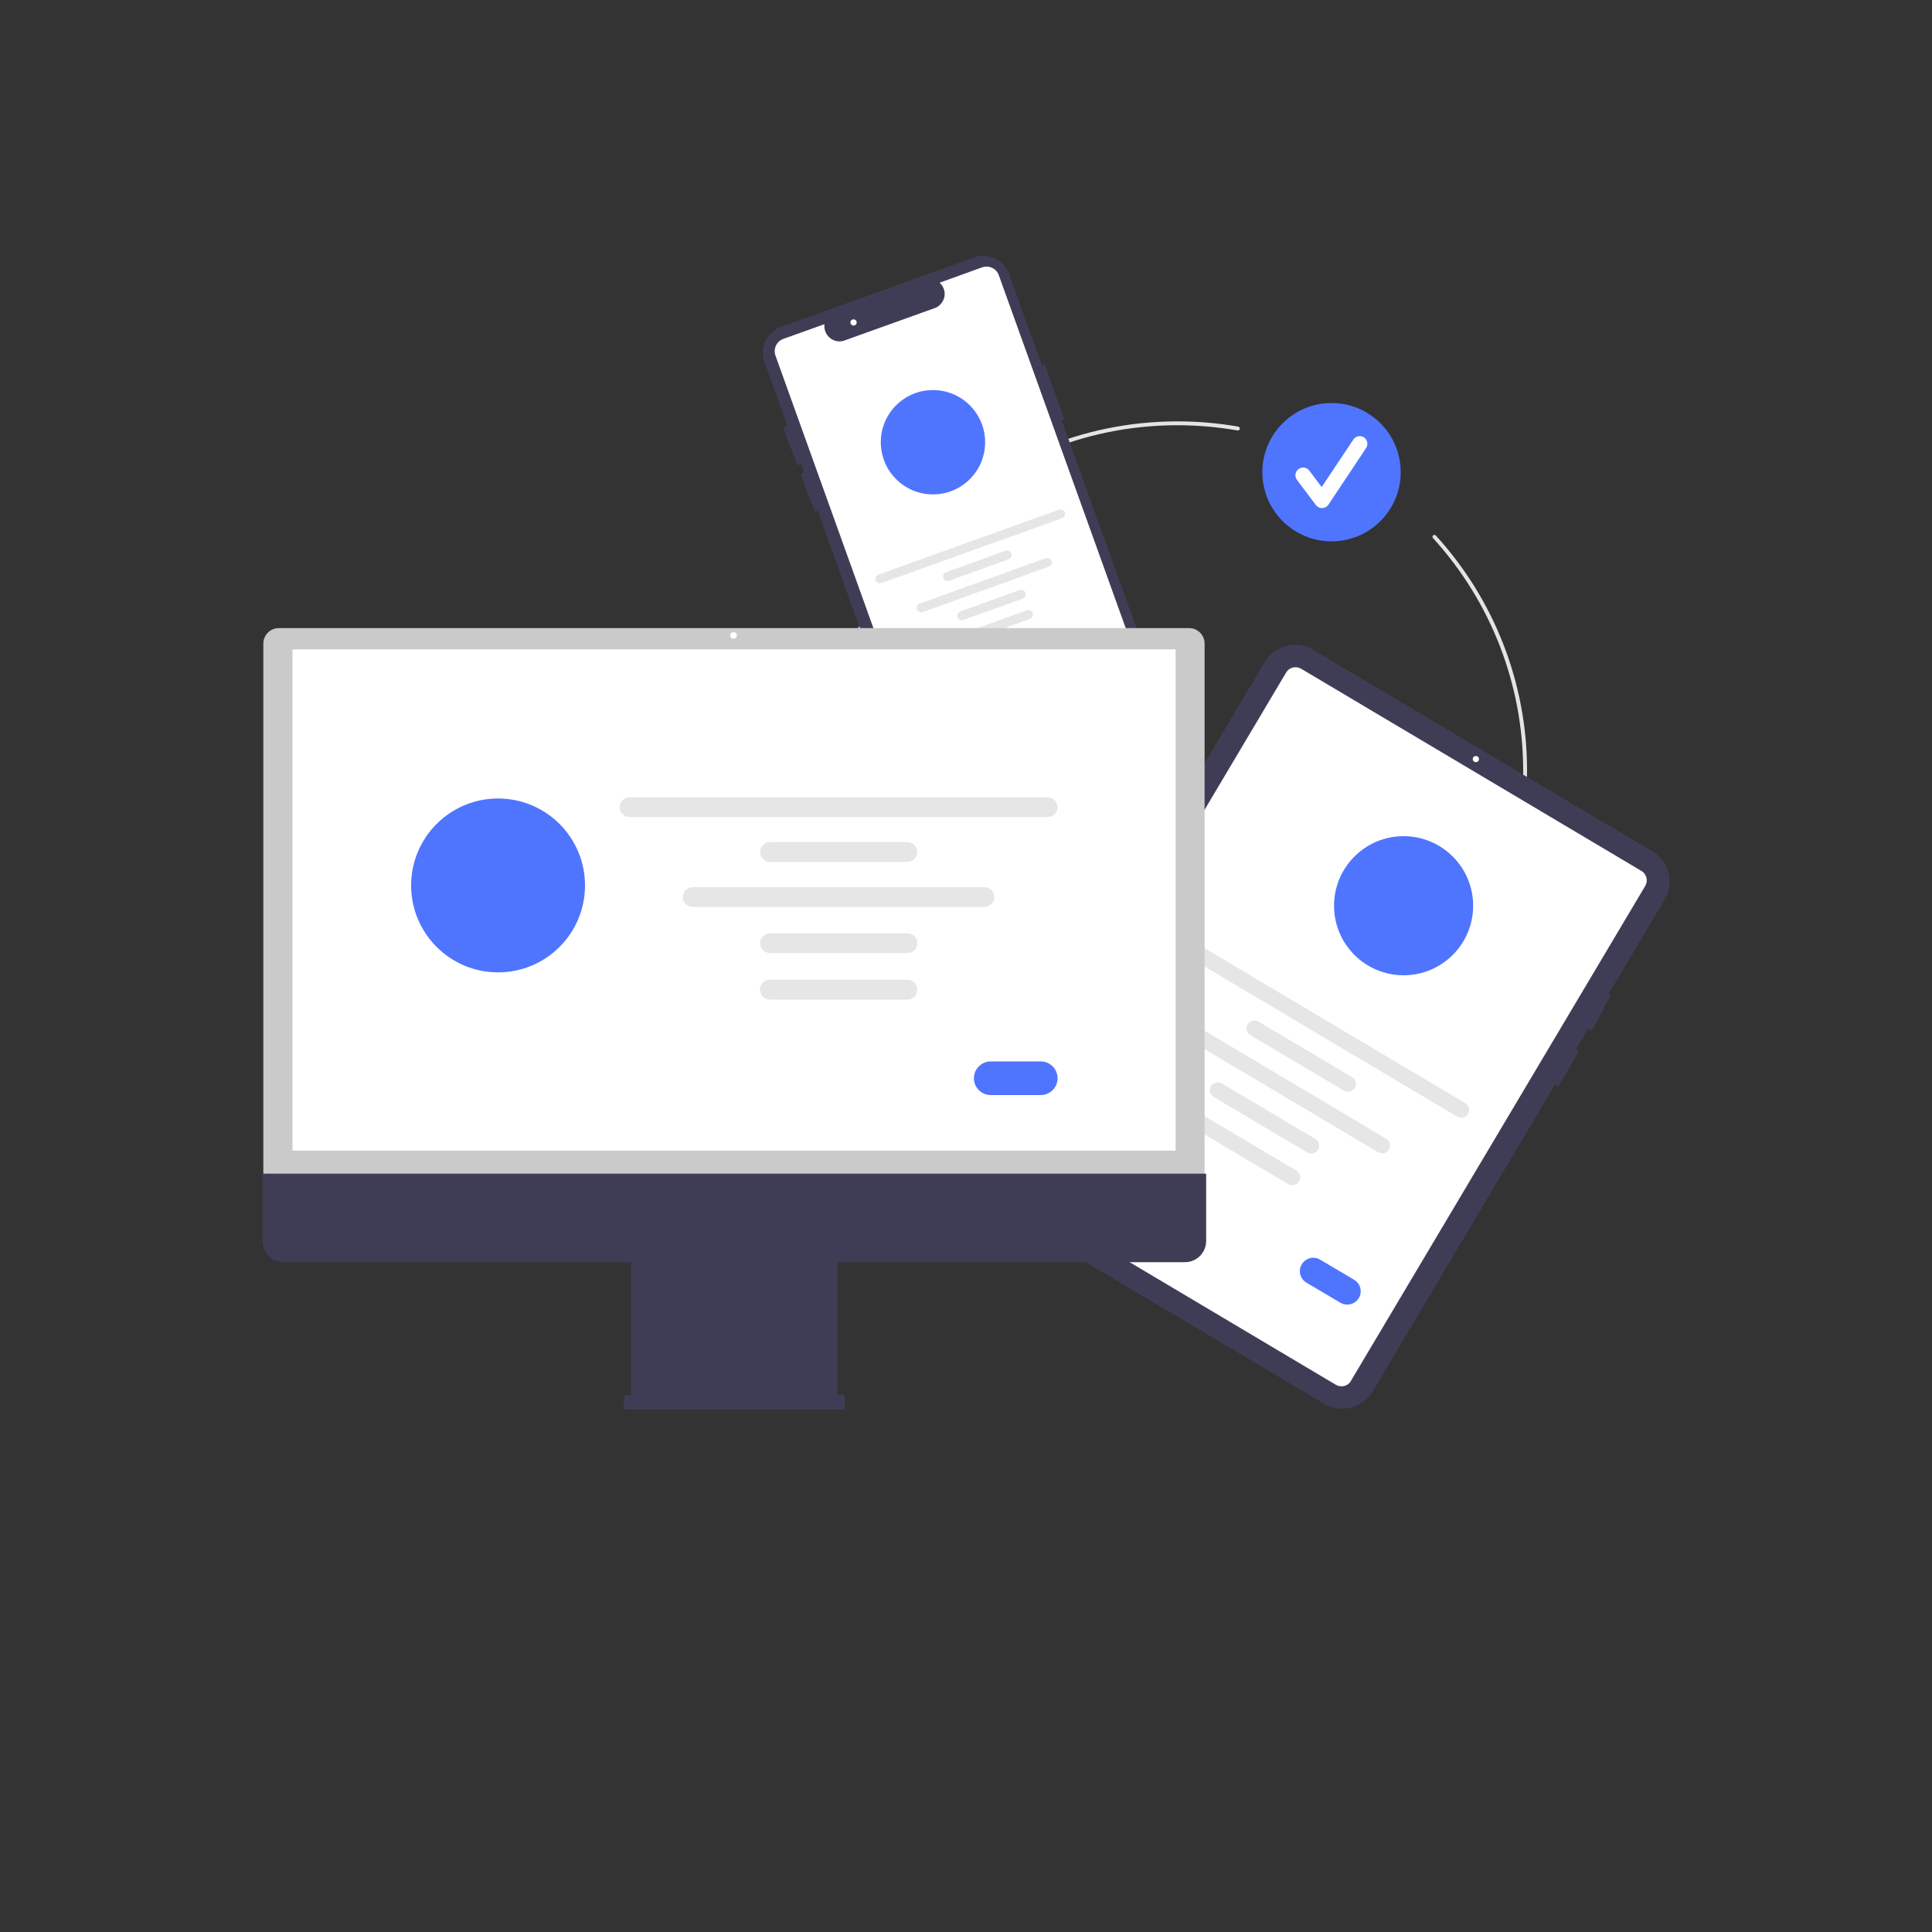 <?xml version="1.0" encoding="utf-8"?>
<!-- Generator: Adobe Illustrator 25.1.0, SVG Export Plug-In . SVG Version: 6.00 Build 0)  -->
<svg version="1.1" id="eda1a55b-53a8-43b5-9383-13f99c95cdad"
	 xmlns="http://www.w3.org/2000/svg" xmlns:xlink="http://www.w3.org/1999/xlink" x="0px" y="0px" viewBox="0 0 1000 1000"
	 style="enable-background:new 0 0 1000 1000;" xml:space="preserve">
<rect x="0" y="0" width="1000" height="1000" fill="#333333" stroke="none"/>
<style type="text/css">
	.st0{fill:#E4E4E4;}
	.st1{fill:#4F75FF;}
	.st2{fill:#FFFFFF;}
	.st3{fill:#3F3D56;}
	.st4{fill:#E6E6E6;}
	.st5{fill:#CACACA;}
	.st6{display:none;fill:#CACACA;}
</style>
<path class="st0" d="M609.4,580.1c-99.8,0-181-81.2-181-181s81.2-181,181-181c10.6,0,21.1,0.9,31.5,2.7c0.5,0.1,0.9,0.6,0.8,1.2
	c-0.1,0.5-0.6,0.9-1.2,0.8c0,0,0,0,0,0c-10.3-1.8-20.7-2.7-31.1-2.7c-98.7,0-179,80.3-179,179s80.3,179,179,179s179-80.3,179-179
	c0-44.6-16.6-87.6-46.7-120.6c-0.4-0.4-0.3-1,0.1-1.4c0.4-0.4,1-0.3,1.4,0.1c30.4,33.3,47.3,76.8,47.2,121.9
	C790.4,498.9,709.2,580.1,609.4,580.1z"/>
<circle class="st1" cx="689.2" cy="244.4" r="35.8"/>
<path class="st2" d="M684.3,263c-1.3,0-2.4-0.6-3.2-1.6l-9.8-13c-1.3-1.8-1-4.3,0.8-5.6s4.3-1,5.6,0.8l6.4,8.5l16.4-24.6
	c1.2-1.8,3.7-2.3,5.5-1.1c1.8,1.2,2.3,3.7,1.1,5.5l-19.5,29.3c-0.7,1.1-1.9,1.7-3.2,1.8C684.4,263,684.3,263,684.3,263z"/>
<path class="st3" d="M604.7,371l-55.2-153.6l1.4-0.5l-10.2-28.3l-1.4,0.5l-17-47.2c-2.7-7.4-10.8-11.3-18.2-8.6c0,0,0,0,0,0
	l-99.8,35.9c-7.4,2.7-11.3,10.8-8.6,18.2c0,0,0,0,0,0l11.8,32.9l-2.2,0.9l7.5,19.6l1.8-0.7l1.6,4.4l-1.9,0.7l7.5,19.6l1.4-0.6
	l54.7,152.3c2.6,7.4,10.8,11.3,18.2,8.6c0,0,0,0,0,0l99.8-35.9C603.5,386.6,607.4,378.4,604.7,371z"/>
<path class="st2" d="M491,420.1c-2.9,0-5.4-1.8-6.4-4.5l-83.2-231.5c-1.3-3.6,0.6-7.5,4.1-8.7l21.2-7.6l0,0.7
	c-0.2,4.3,3.2,8,7.5,8.2c1,0,2-0.1,3-0.5l47.1-16.9c2.3-1.1,4-3.2,4.5-5.6c0.5-2.4-0.2-5-1.9-6.8l-0.5-0.6l21.9-7.9
	c3.6-1.3,7.5,0.6,8.7,4.1l79.4,220.8c3.4,9.4-1.5,19.8-10.9,23.2l-92.3,33.2C492.6,419.9,491.8,420.1,491,420.1z"/>
<circle class="st1" cx="482.9" cy="228.9" r="27"/>
<path class="st4" d="M549.8,268.2l-93.5,33.6c-1.2,0.4-2.6-0.2-3-1.4c-0.4-1.2,0.2-2.6,1.4-3c0,0,0,0,0,0l93.5-33.6
	c1.2-0.4,2.6,0.2,3,1.4C551.7,266.4,551,267.7,549.8,268.2z"/>
<path class="st4" d="M522,289.5l-30.8,11.1c-1.2,0.4-2.6-0.2-3-1.4c-0.4-1.2,0.2-2.6,1.4-3c0,0,0,0,0,0l30.8-11.1
	c1.2-0.4,2.6,0.2,3,1.4C523.9,287.7,523.3,289,522,289.5z"/>
<path class="st4" d="M529.4,309.8l-30.8,11.1c-1.2,0.4-2.6-0.2-3-1.4c-0.4-1.2,0.2-2.6,1.4-3c0,0,0,0,0,0l30.8-11.1
	c1.2-0.4,2.6,0.2,3,1.4C531.2,308,530.6,309.4,529.4,309.8L529.4,309.8z"/>
<path class="st4" d="M533.1,320.3l-30.8,11.1c-1.2,0.4-2.6-0.2-3-1.4c-0.4-1.2,0.2-2.6,1.4-3c0,0,0,0,0,0l30.8-11.1
	c1.2-0.4,2.6,0.2,3,1.4C535,318.5,534.3,319.8,533.1,320.3C533.1,320.3,533.1,320.3,533.1,320.3L533.1,320.3z"/>
<path class="st4" d="M542.9,293.3l-65.3,23.5c-1.2,0.4-2.6-0.2-3-1.4c-0.4-1.2,0.2-2.6,1.4-3c0,0,0,0,0,0l65.3-23.5
	c1.2-0.4,2.6,0.2,3,1.4C544.8,291.5,544.1,292.9,542.9,293.3C542.9,293.3,542.9,293.3,542.9,293.3z"/>
<path class="st1" d="M529.8,345.6l-11.2,4c-2.1,0.7-4.4-0.3-5.1-2.4c-0.7-2.1,0.3-4.4,2.4-5.1l11.2-4c2.1-0.7,4.4,0.3,5.1,2.4
	C532.9,342.5,531.8,344.8,529.8,345.6z"/>
<circle class="st2" cx="441.8" cy="166.9" r="1.6"/>
<path class="st2" d="M771.6,599.9c1.4-5.4,4.8-10.1,9.5-13.1c0.5-0.3,0-1-0.5-0.7c-4.9,3.1-8.4,8-9.9,13.7
	C770.7,600.3,771.5,600.4,771.6,599.9L771.6,599.9z"/>
<path class="st3" d="M861.6,465.6l-28.9,48.7l1.1,0.6l-9.8,18.6l-2-1.1l-6.4,10.8l1.6,0.9l-10.5,18.2l-1.8-1l-94.4,158.9
	c-5.2,8.7-16.4,11.5-25,6.4L509.7,622.3c-8.7-5.2-11.5-16.4-6.4-25l151.3-254.6c5.2-8.7,16.4-11.5,25-6.4l175.5,104.3
	C863.9,445.8,866.7,457,861.6,465.6z"/>
<path class="st2" d="M691.5,716.8L515.4,612.1c-2.7-1.6-3.5-5-2-7.7l152.3-256.3c1.6-2.7,5-3.5,7.7-2l176.2,104.7
	c2.7,1.6,3.5,5,2,7.7L699.2,714.8C697.7,717.5,694.2,718.3,691.5,716.8z"/>
<circle class="st2" cx="763.9" cy="392.9" r="1.6"/>
<path class="st4" d="M754.3,578l-147.1-87.4c-1.9-1.1-2.6-3.6-1.4-5.6c1.1-1.9,3.6-2.6,5.6-1.4c0,0,0,0,0,0L758.4,571
	c1.9,1.1,2.6,3.6,1.4,5.6S756.2,579.1,754.3,578C754.3,578,754.3,578,754.3,578z"/>
<path class="st4" d="M695.6,564.5l-48.4-28.7c-1.9-1.1-2.6-3.6-1.4-5.6s3.6-2.6,5.6-1.4c0,0,0,0,0,0l48.4,28.7
	c1.9,1.1,2.6,3.6,1.4,5.6C700,565,697.5,565.6,695.6,564.5z"/>
<path class="st4" d="M676.6,596.5l-48.4-28.7c-1.9-1.1-2.6-3.6-1.4-5.6c1.1-1.9,3.6-2.6,5.6-1.4l48.4,28.7c1.9,1.1,2.6,3.6,1.4,5.6
	S678.5,597.6,676.6,596.5C676.6,596.5,676.6,596.5,676.6,596.5z"/>
<path class="st4" d="M666.8,612.9l-48.4-28.7c-1.9-1.1-2.6-3.6-1.4-5.6c1.1-1.9,3.6-2.6,5.6-1.4l0,0l48.4,28.7
	c1.9,1.1,2.6,3.6,1.4,5.6S668.8,614,666.8,612.9C666.8,612.9,666.8,612.9,666.8,612.9L666.8,612.9z"/>
<path class="st4" d="M713.3,596.4l-102.6-61c-1.9-1.2-2.6-3.7-1.4-5.6c1.1-1.9,3.6-2.5,5.6-1.4l102.6,61c1.9,1.1,2.6,3.6,1.4,5.6
	S715.3,597.5,713.3,596.4C713.3,596.4,713.3,596.4,713.3,596.4z"/>
<path class="st1" d="M693.8,674.3l-17.6-10.4c-3.3-2-4.4-6.2-2.4-9.5c2-3.3,6.2-4.4,9.5-2.4l17.6,10.4c3.3,2,4.4,6.2,2.4,9.5
	S697,676.2,693.8,674.3L693.8,674.3z"/>
<circle class="st1" cx="726.5" cy="468.8" r="36"/>
<path class="st5" d="M136.3,615.1h487.2v-282c0-4.4-3.6-8-8-8H144.3c-4.4,0-8,3.6-8,8V615.1z"/>
<rect x="151.4" y="336.1" class="st2" width="457.1" height="259.5"/>
<path class="st3" d="M135.9,607.5v34.8c0,6.1,4.9,11,11,11c0,0,0,0,0,0h179.8V722h-2.4c-0.8,0-1.4,0.6-1.4,1.4c0,0,0,0,0,0v4.8
	c0,0.8,0.6,1.4,1.4,1.4c0,0,0,0,0,0h111.6c0.8,0,1.4-0.6,1.4-1.4c0,0,0,0,0,0v-4.8c0-0.8-0.6-1.4-1.4-1.4c0,0,0,0,0,0h-2.4v-68.7
	h179.8c6.1,0,11-4.9,11-11v0v-34.8L135.9,607.5z"/>
<path class="st4" d="M542.3,422.9H325.8c-2.8,0-5.1-2.3-5.1-5.1c0-2.8,2.3-5.1,5.1-5.1h216.5c2.8,0,5.1,2.3,5.1,5.1
	C547.4,420.6,545.1,422.9,542.3,422.9z"/>
<path class="st4" d="M469.7,446.1h-71.2c-2.8,0-5.1-2.3-5.1-5.1s2.3-5.1,5.1-5.1h71.2c2.8,0,5.1,2.3,5.1,5.1
	S472.5,446.1,469.7,446.1z"/>
<path class="st4" d="M469.7,493.3h-71.2c-2.8,0-5.1-2.3-5.1-5.1s2.3-5.1,5.1-5.1h71.2c2.8,0,5.1,2.3,5.1,5.1
	S472.5,493.3,469.7,493.3z"/>
<path class="st4" d="M469.7,517.4h-71.2c-2.8,0-5.1-2.3-5.2-5.1s2.3-5.1,5.1-5.2c0,0,0,0,0,0h71.2c2.8,0,5.1,2.3,5.2,5.1
	S472.5,517.4,469.7,517.4C469.7,517.4,469.7,517.4,469.7,517.4z"/>
<path class="st4" d="M509.6,469.4H358.5c-2.8,0-5.1-2.3-5.1-5.1c0-2.8,2.3-5.1,5.1-5.1h151.1c2.8,0,5.1,2.3,5.1,5.1
	C514.7,467.1,512.4,469.4,509.6,469.4z"/>
<path class="st1" d="M538.7,566.8h-25.9c-4.8,0-8.7-3.9-8.7-8.7s3.9-8.7,8.7-8.7l0,0h25.9c4.8,0,8.7,3.9,8.7,8.7
	S543.5,566.8,538.7,566.8z"/>
<circle class="st1" cx="257.8" cy="458.3" r="45"/>
<path class="st6" d="M784.4,731.5H137.1c-0.7,0-1.2-0.5-1.2-1.2c0-0.7,0.5-1.2,1.2-1.2h647.3c0.7,0,1.2,0.5,1.2,1.2
	C785.5,730.9,785,731.5,784.4,731.5z"/>
<circle class="st2" cx="379.7" cy="328.9" r="1.7"/>
</svg>
